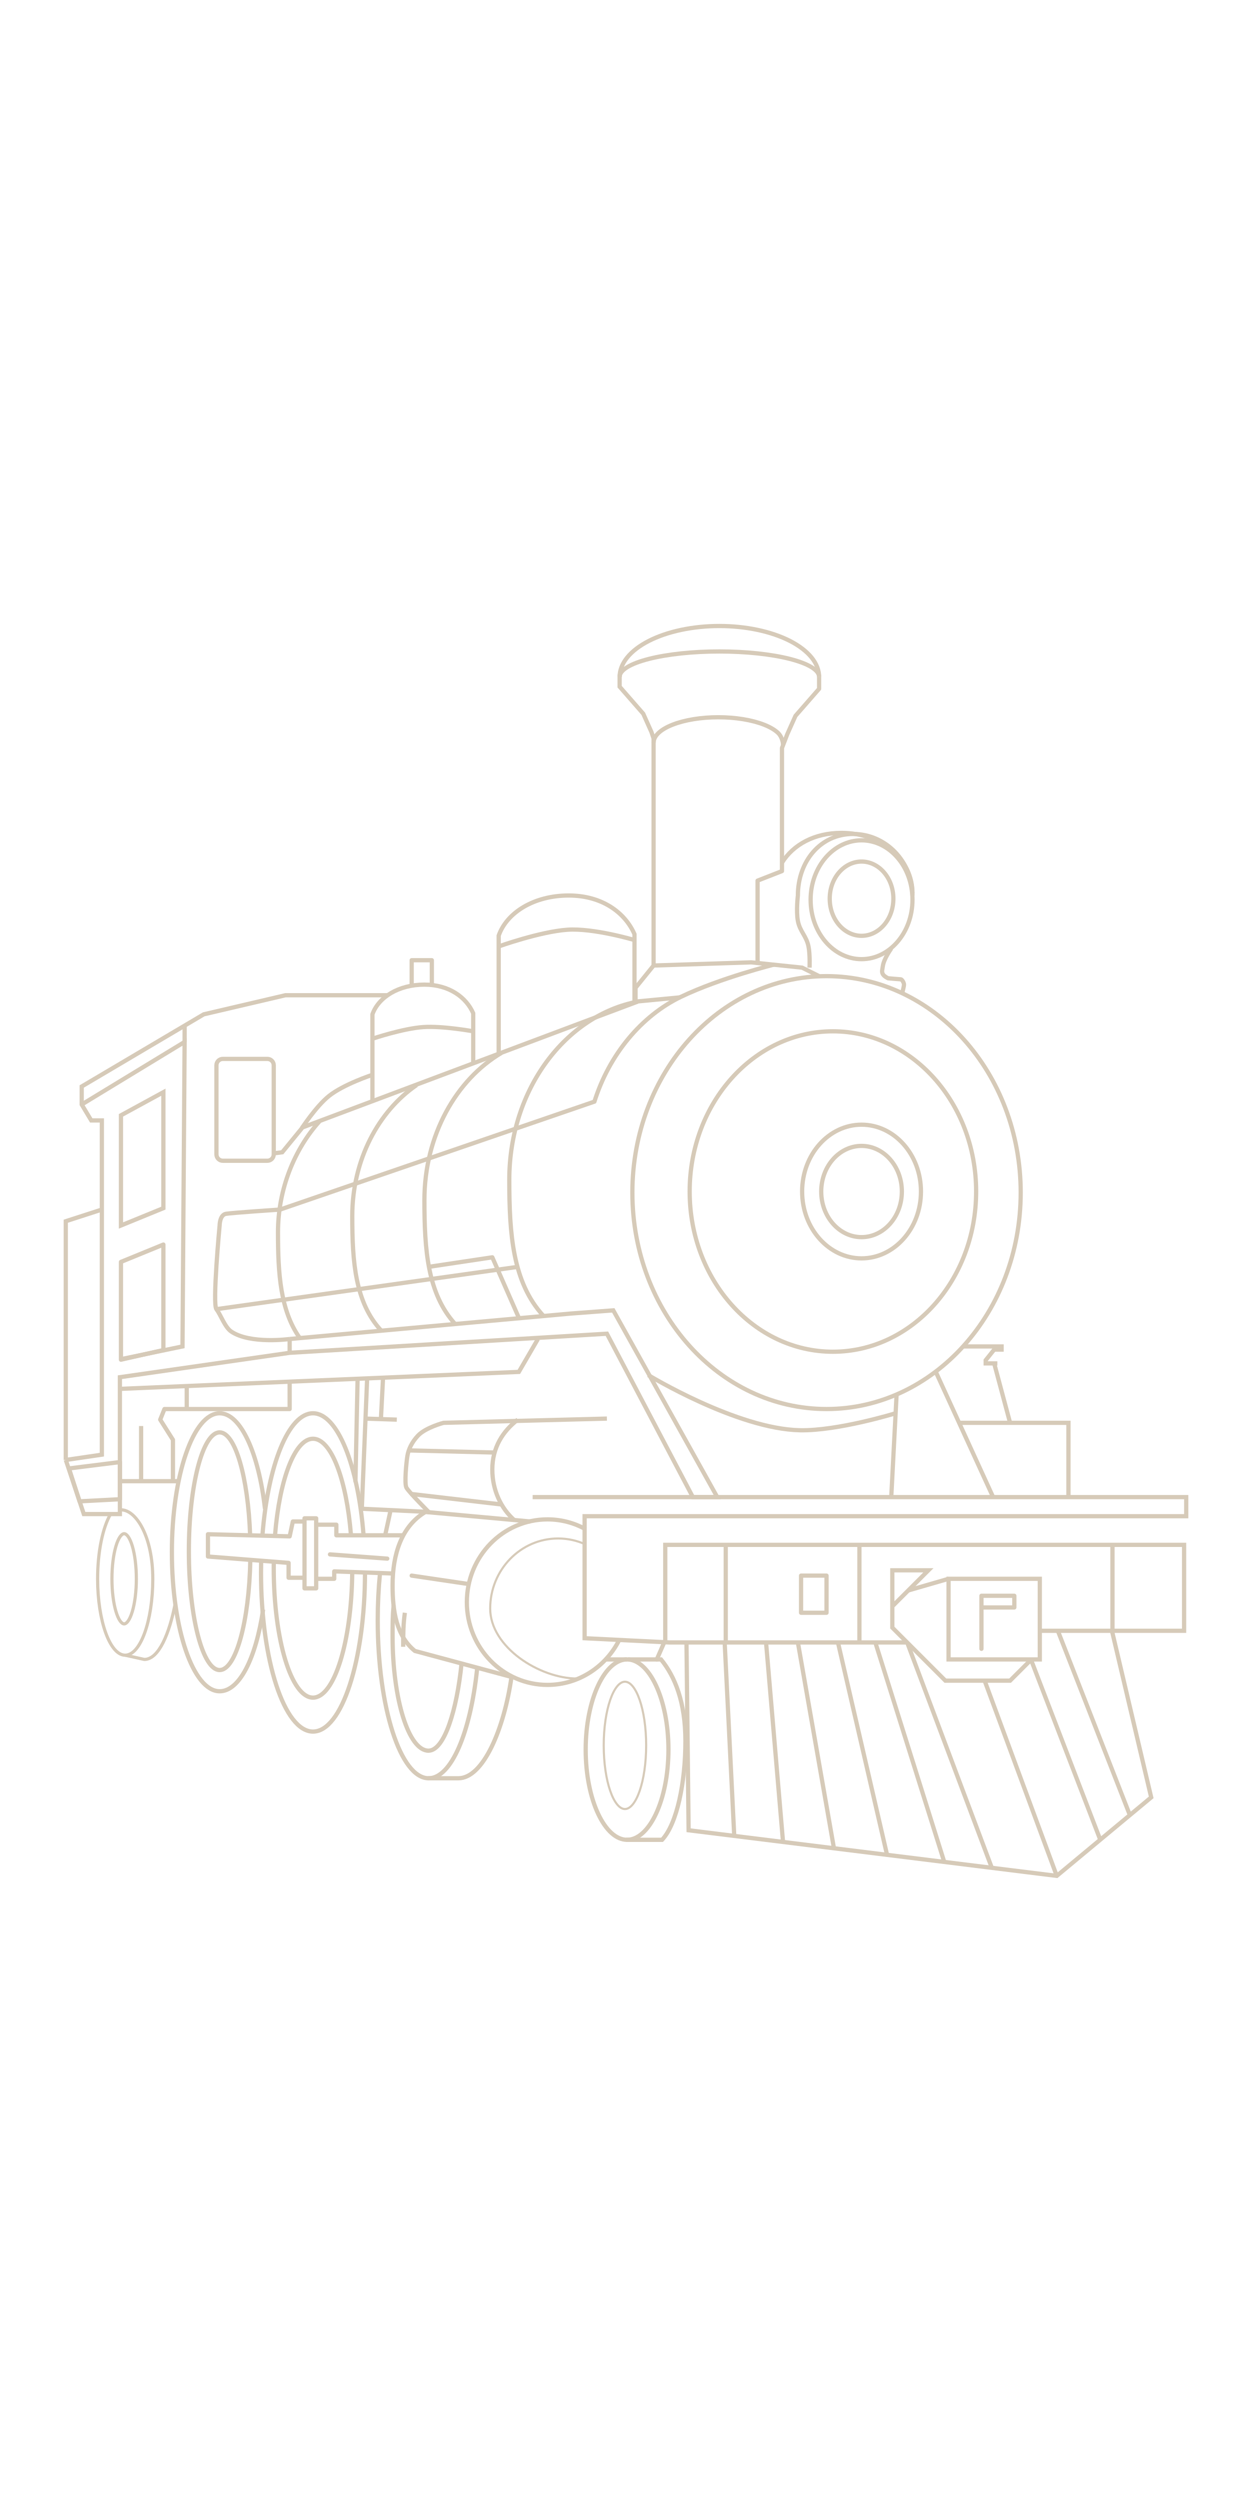 <svg width="590" height="1178" viewBox="0 0 590 1178" fill="none" xmlns="http://www.w3.org/2000/svg">
<path d="M392.5 486C429.678 486 460 519.696 460 561.5C460 603.304 429.678 637 392.5 637C355.322 637 325 603.304 325 561.5C325 519.696 355.322 486 392.5 486Z" stroke="#D6CAB8" stroke-width="2"/>
<path d="M389.5 460C439.936 460 481 505.563 481 562C481 618.437 439.936 664 389.5 664C339.064 664 298 618.437 298 562C298 505.563 339.064 460 389.5 460Z" stroke="#D6CAB8" stroke-width="2"/>
<path d="M406 530C421.36 530 434 543.993 434 561.5C434 579.007 421.36 593 406 593C390.64 593 378 579.007 378 561.5C378 543.993 390.64 530 406 530Z" stroke="#D6CAB8" stroke-width="2"/>
<path d="M406 540C416.386 540 425 549.512 425 561.5C425 573.488 416.386 583 406 583C395.614 583 387 573.488 387 561.5C387 549.512 395.614 540 406 540Z" stroke="#D6CAB8" stroke-width="2"/>
<path d="M406 406C414.153 406 421 413.694 421 423.5C421 433.306 414.153 441 406 441C397.847 441 391 433.306 391 423.5C391 413.694 397.847 406 406 406Z" stroke="#D6CAB8" stroke-width="2"/>
<path d="M406 396C419.121 396 430 408.392 430 424C430 439.608 419.121 452 406 452C392.879 452 382 439.608 382 424C382 408.392 392.879 396 406 396Z" stroke="#D6CAB8" stroke-width="2"/>
<path d="M430 422C430 405.984 417.464 393 402 393C386.536 393 376 405.984 376 422C376 422 375.118 429.398 376 434C376.956 438.986 379.993 441.024 381 446C381.776 449.832 381.5 456 381.5 456" stroke="#D6CAB8" stroke-width="2"/>
<path d="M368.546 406.5C373.799 398.051 383.798 392.5 396.5 392.5C415.549 392.5 430 404.984 430 421" stroke="#D6CAB8" stroke-width="2"/>
<path d="M251 705.5H559V714.5H275.5V772L315.5 774H427.589" stroke="#D6CAB8" stroke-width="2"/>
<path d="M503.5 705.5V670.5H452.5" stroke="#D6CAB8" stroke-width="2"/>
<path d="M313.5 774V728H342M490.5 768.5H524.25M524.25 768.5H558V728H524.25M524.25 768.5V728M524.25 728H405M405 774V728M405 728H342M342 774V728" stroke="#D6CAB8" stroke-width="2"/>
<path d="M441 646.5L468 705.5" stroke="#D6CAB8" stroke-width="2"/>
<path d="M422.5 657.5L420 705.5" stroke="#D6CAB8" stroke-width="2"/>
<path d="M422 666C422 666 394.846 674.349 377 674C347.294 673.42 305.5 648 305.5 648" stroke="#D6CAB8" stroke-width="2"/>
<path d="M454 634.5H472V636H468.5L464.5 641V642.5H468.5M468.5 642.5H470M468.5 642.5L476 670.5" stroke="#D6CAB8" stroke-width="2"/>
<path d="M490 744V782H447V744H490Z" stroke="#D6CAB8" stroke-width="2"/>
<path d="M420.5 757L437.5 740H420.5V767L445.5 792H476L486 782" stroke="#D6CAB8" stroke-width="2"/>
<path d="M447 744L428 749.5" stroke="#D6CAB8" stroke-width="2"/>
<path d="M77 569.328L57 577.51V525.593L77 514.684V569.328Z" stroke="#D6CAB8" stroke-width="2"/>
<path d="M77 636.201L57 640.746V594.671L77 586.489V636.201Z" stroke="#D6CAB8" stroke-width="2" stroke-linejoin="round"/>
<path d="M57 640.5L86 634.5L87 491L38.5 520.5" stroke="#D6CAB8" stroke-width="2"/>
<path d="M87 491V483" stroke="#D6CAB8" stroke-width="2"/>
<path d="M386 319C386 315.848 384.784 312.727 382.422 309.816C380.06 306.904 376.598 304.258 372.234 302.029C367.87 299.801 362.688 298.033 356.986 296.827C351.284 295.621 345.172 295 339 295C332.828 295 326.716 295.621 321.014 296.827C315.312 298.033 310.13 299.801 305.766 302.029C301.402 304.258 297.94 306.904 295.578 309.816C293.216 312.727 292 315.848 292 319" stroke="#D6CAB8" stroke-width="2"/>
<path d="M386 319C386 317.424 384.784 315.864 382.422 314.408C380.06 312.952 376.598 311.629 372.234 310.515C367.87 309.4 362.688 308.517 356.986 307.913C351.284 307.31 345.172 307 339 307C332.828 307 326.716 307.31 321.014 307.913C315.312 308.517 310.13 309.4 305.766 310.515C301.402 311.629 297.94 312.952 295.578 314.408C293.216 315.864 292 317.424 292 319" stroke="#D6CAB8" stroke-width="2"/>
<path d="M369 351C369 349.424 368.211 346.864 366.678 345.408C365.146 343.952 362.899 342.629 360.067 341.515C357.235 340.4 353.872 339.517 350.172 338.913C346.471 338.31 342.505 338 338.5 338C334.495 338 330.529 338.31 326.828 338.913C323.128 339.517 319.765 340.4 316.933 341.515C314.101 342.629 311.854 343.952 310.322 345.408C308.789 346.864 308 348.424 308 350" stroke="#D6CAB8" stroke-width="2"/>
<path d="M292 318V323.604L303.129 336.34L307 345L308 348V455.5" stroke="#D6CAB8" stroke-width="2"/>
<path d="M386 319V324.604L374.871 337.34L371 346L368.5 352.5V406V410.5L357 415V453.5" stroke="#D6CAB8" stroke-width="2" stroke-linejoin="round"/>
<path d="M420 447C420 447 416.432 451.857 416 455.5C415.839 456.857 415.381 457.781 416 459C416.565 460.115 418.5 461 418.5 461C418.5 461 424 461.5 424.5 461.5C425 461.5 426 463 426 464C426 465 425 468.5 425 468.5" stroke="#D6CAB8" stroke-width="2"/>
<path d="M524 768.5L542.5 847L498 884L324.5 862.5L323.5 774" stroke="#D6CAB8" stroke-width="2"/>
<path d="M341.5 774L346 865" stroke="#D6CAB8" stroke-width="2"/>
<path d="M361 774L369 868" stroke="#D6CAB8" stroke-width="2"/>
<path d="M376 774L393 871" stroke="#D6CAB8" stroke-width="2"/>
<path d="M395 774.5L418 874" stroke="#D6CAB8" stroke-width="2"/>
<path d="M412.5 774L445 877.5" stroke="#D6CAB8" stroke-width="2"/>
<path d="M427.5 774L467.5 880.5" stroke="#D6CAB8" stroke-width="2"/>
<path d="M464 792L498 884" stroke="#D6CAB8" stroke-width="2"/>
<path d="M486 782.5L518.5 867" stroke="#D6CAB8" stroke-width="2"/>
<path d="M498.5 768.5L532.5 855.5" stroke="#D6CAB8" stroke-width="2"/>
<path d="M386 460L378 456L354 453.5L308 455L299.5 465.5V472L320.5 470" stroke="#D6CAB8" stroke-width="2"/>
<path d="M256 620C241.577 604.253 240 581.47 240 556C240 513.068 266.789 478.443 300.5 472" stroke="#D6CAB8" stroke-width="2"/>
<path d="M280 519.5C287.016 496.86 302.389 478.615 321 469.696C339.611 460.777 365 454.5 365 454.5" stroke="#D6CAB8" stroke-width="2"/>
<path d="M132 570L280.5 519" stroke="#D6CAB8" stroke-width="2"/>
<path d="M236.325 496.152C215.026 508.776 200 534.861 200 565.622C200 588.855 201.434 609.636 214.545 624" stroke="#D6CAB8" stroke-width="2"/>
<path d="M196.307 511.346C178.349 523.7 166 546.515 166 573.119C166 594.562 167.342 613.742 179.614 627" stroke="#D6CAB8" stroke-width="2"/>
<path d="M141.249 630.5C132.087 617.535 131 600.07 131 580.772C131 560.222 138.869 541.453 150.5 528.5" stroke="#D6CAB8" stroke-width="2"/>
<path d="M300.5 472L142 531.5" stroke="#D6CAB8" stroke-width="2"/>
<path d="M105 499H126C127.657 499 129 500.343 129 502V544C129 545.657 127.657 547 126 547H105C103.343 547 102 545.657 102 544V502C102 500.343 103.343 499 105 499Z" stroke="#D6CAB8" stroke-width="2"/>
<path d="M136.5 631L269 619L289 617.5L338 705.5H326.5L286 628.5L136.5 637.5M136.5 631V637.5M136.5 631C136.5 631 117.979 633.549 109 627.5C105.906 625.416 104 619.5 102 617C100 614.5 103.5 577.5 103.5 577.5C103.5 577.5 103.5 572.5 106.5 572C109.5 571.5 132 570 132 570M136.5 637.5L56.5 649V713.5H39.5L31 688M31 688L48 685.5V570M31 688V575.5L48 570M48 570V528H43L38.5 520.5V512L96 478L134.5 469H182H182.5" stroke="#D6CAB8" stroke-width="2"/>
<path d="M32.5 692L56.5 689V706.5L37.5 707.5L32.5 692Z" stroke="#D6CAB8" stroke-width="2" stroke-linejoin="round"/>
<path d="M101.5 617L244 597" stroke="#D6CAB8" stroke-width="2"/>
<path d="M223 501V477.5C219.709 469.969 211.668 464 200 464C187.822 464 178.325 469.957 175.5 478V519.5" stroke="#D6CAB8" stroke-width="2"/>
<path d="M299 472V440.243C294.565 430.066 283.731 422 268.011 422C251.602 422 238.806 430.051 235 440.919V497" stroke="#D6CAB8" stroke-width="2"/>
<path d="M175.5 489.5C175.5 489.5 189.906 484.642 199.5 484C208.69 483.385 223 486 223 486" stroke="#D6CAB8" stroke-width="2"/>
<path d="M235 446C235 446 254.41 439.052 267.337 438.134C279.719 437.254 299 443 299 443" stroke="#D6CAB8" stroke-width="2"/>
<path d="M175.5 506.5C175.5 506.5 161.948 510.926 155 516.5C148.838 521.444 142 532 142 532L133 543L129 543.5" stroke="#D6CAB8" stroke-width="2"/>
<path d="M275.8 727.746C271.88 725.98 267.551 725 263 725C245.327 725 231 739.775 231 758C231 776.225 254.327 791 272 791" stroke="#D6CAB8"/>
<path d="M276 720.644C270.642 717.681 264.513 716 258 716C237.013 716 220 733.461 220 755C220 776.539 237.013 794 258 794C272.856 794 285.72 785.251 291.969 772.5" stroke="#D6CAB8" stroke-width="2"/>
<path d="M250 717L200.5 712.5C189.142 719.243 185 732.565 185 747C185 759.347 186.775 770.854 195.5 778L242 790.5" stroke="#D6CAB8" stroke-width="2"/>
<path d="M294.5 792.5C295.738 792.5 296.991 793.228 298.199 794.713C299.404 796.194 300.513 798.366 301.452 801.096C303.33 806.55 304.5 814.118 304.5 822.5C304.5 830.882 303.33 838.45 301.452 843.904C300.513 846.634 299.404 848.806 298.199 850.287C296.991 851.772 295.738 852.5 294.5 852.5C293.262 852.5 292.009 851.772 290.801 850.287C289.596 848.806 288.487 846.634 287.548 843.904C285.67 838.45 284.5 830.882 284.5 822.5C284.5 814.118 285.67 806.55 287.548 801.096C288.487 798.366 289.596 796.194 290.801 794.713C292.009 793.228 293.262 792.5 294.5 792.5Z" stroke="#D6CAB8"/>
<path d="M295.5 782C300.547 782 305.42 786.378 309.091 794.167C312.725 801.878 315 812.601 315 824.5C315 836.399 312.725 847.122 309.091 854.833C305.42 862.622 300.547 867 295.5 867C290.453 867 285.58 862.622 281.909 854.833C278.275 847.122 276 836.399 276 824.5C276 812.601 278.275 801.878 281.909 794.167C285.58 786.378 290.453 782 295.5 782Z" stroke="#D6CAB8" stroke-width="2"/>
<path d="M295 867H312C319.08 859.437 323 839.91 323 820.5C323 802.018 318.039 790.021 311.5 782H296" stroke="#D6CAB8" stroke-width="2"/>
<path d="M253.5 631L244.5 646.5L56.5 654.5" stroke="#D6CAB8" stroke-width="2"/>
<path d="M136.5 651V664H88M88 664V653.5M88 664H77.5L75.5 669L81.5 678.5V698.5" stroke="#D6CAB8" stroke-width="2" stroke-linejoin="round"/>
<path d="M143.5 743.5H136V736.5L98 733.5V723L136.5 724L138 717H143.5M143.5 743.5V748.5H149V718.5M143.5 743.5V717M143.5 717V715.5H149V718.5M149 718.5H158.5V723.5H190" stroke="#D6CAB8" stroke-width="2" stroke-linejoin="round"/>
<path d="M149 744H157.5V740.5L185 741.5" stroke="#D6CAB8" stroke-width="2" stroke-linejoin="round"/>
<path d="M242.5 716.476C236.106 710.891 232 702.227 232 692.5C232 682.156 236.9 674.515 244 669" stroke="#D6CAB8" stroke-width="2"/>
<path d="M286 668.5L209 670.5C209 670.5 200.61 672.703 197 676.5C194.112 679.539 192.5 683 192 686C191.5 689 190.5 699 191.5 701C192.5 703 202.5 713 202.5 713" stroke="#D6CAB8" stroke-width="2"/>
<path d="M202 597L232 592.5L244.5 621" stroke="#D6CAB8" stroke-width="2" stroke-linejoin="round"/>
<path d="M129.022 736C129.007 736.994 129 737.994 129 739C129 772.689 137.283 800 147.5 800C157.514 800 165.67 773.764 165.99 741" stroke="#D6CAB8" stroke-width="2"/>
<path d="M129.603 723.5C131.682 697.317 138.907 678 147.5 678C156.093 678 163.318 697.317 165.398 723.5" stroke="#D6CAB8" stroke-width="2"/>
<path d="M171.329 723.5C168.754 690.52 159.062 666 147.5 666C135.937 666 126.246 690.52 123.67 723.5" stroke="#D6CAB8" stroke-width="2"/>
<path d="M172 741C172 782.421 161.031 816 147.5 816C133.969 816 123 782.421 123 741C123 739.15 123.022 737.316 123.065 735.5" stroke="#D6CAB8" stroke-width="2"/>
<path d="M194 464.5V452.5H203.5V464.5" stroke="#D6CAB8" stroke-width="2" stroke-linejoin="round"/>
<path d="M117.871 723.5C116.922 696.118 110.85 675 103.5 675C95.492 675 89 700.072 89 731C89 761.928 95.492 787 103.5 787C111.16 787 117.433 764.061 117.964 735" stroke="#D6CAB8" stroke-width="2"/>
<path d="M124.876 711C121.92 684.866 113.467 666 103.5 666C91.074 666 81 695.325 81 731.5C81 767.675 91.074 797 103.5 797C112.753 797 120.544 781.74 124 758.5" stroke="#D6CAB8" stroke-width="2"/>
<path d="M58.5 722.75C59.029 722.75 59.687 723.117 60.415 724.158C61.128 725.178 61.8 726.704 62.377 728.656C63.528 732.551 64.25 737.976 64.25 744C64.25 750.024 63.528 755.449 62.377 759.344C61.8 761.296 61.128 762.822 60.415 763.842C59.687 764.883 59.029 765.25 58.5 765.25C57.971 765.25 57.313 764.883 56.585 763.842C55.872 762.822 55.2 761.296 54.623 759.344C53.472 755.449 52.75 750.024 52.75 744C52.75 737.976 53.472 732.551 54.623 728.656C55.2 726.704 55.872 725.178 56.585 724.158C57.313 723.117 57.971 722.75 58.5 722.75Z" stroke="#D6CAB8" stroke-width="1.5"/>
<path d="M52.091 713.5C48.432 719.87 46 731.148 46 744C46 763.882 51.82 780 59 780C66.18 780 72 763.882 72 744C72 724.118 64.18 711.5 57 711.5" stroke="#D6CAB8" stroke-width="1.5"/>
<path d="M82.5 756C79.838 769.56 74.903 782 68 782L59 780" stroke="#D6CAB8" stroke-width="1.5"/>
<path d="M66.5 672V698M66.5 698H84M66.5 698H56" stroke="#D6CAB8" stroke-width="2" stroke-linejoin="round"/>
<path d="M236.5 709L193.5 704" stroke="#D6CAB8" stroke-width="2" stroke-linejoin="round"/>
<path d="M233 684.5L192.5 683.5" stroke="#D6CAB8" stroke-width="2" stroke-linejoin="round"/>
<path d="M173 650L170.5 711L202 712.5" stroke="#D6CAB8" stroke-width="2" stroke-linejoin="round"/>
<path d="M184 712L181.5 723.5" stroke="#D6CAB8" stroke-width="2" stroke-linejoin="round"/>
<path d="M194.147 741.511C193.6 741.43 193.092 741.807 193.011 742.353C192.93 742.9 193.307 743.408 193.853 743.489L194 742.5L194.147 741.511ZM221 746.5L221.147 745.511L194.147 741.511L194 742.5L193.853 743.489L220.853 747.489L221 746.5Z" fill="#D6CAB8"/>
<path d="M168.5 650L167.5 698.5" stroke="#D6CAB8" stroke-width="2" stroke-linejoin="round"/>
<path d="M172 668.5L179.5 668.75M187 669L179.5 668.75M179.5 668.75L180.5 649.5" stroke="#D6CAB8" stroke-width="2" stroke-linejoin="round"/>
<path d="M155.5 732.5L182.5 734.5" stroke="#D6CAB8" stroke-width="2" stroke-linecap="round" stroke-linejoin="round"/>
<path d="M285.5 782H295" stroke="#D6CAB8" stroke-width="2" stroke-linecap="round" stroke-linejoin="round"/>
<path d="M313 774L309.5 782" stroke="#D6CAB8" stroke-width="2" stroke-linecap="round" stroke-linejoin="round"/>
<path d="M377.5 760V742.5H389.5V760H377.5Z" stroke="#D6CAB8" stroke-width="2" stroke-linecap="round" stroke-linejoin="round"/>
<path d="M462.5 777V757.5M462.5 757.5V752H478V757.5H462.5Z" stroke="#D6CAB8" stroke-width="2" stroke-linecap="round" stroke-linejoin="round"/>
<path d="M224.834 786.5C221.712 816.389 212.669 838 202 838C188.745 838 178 804.645 178 763.5C178 755.842 178.372 748.454 179.064 741.5" stroke="#D6CAB8" stroke-width="2"/>
<path d="M217.5 784C215.3 805.681 209.428 825 201.911 825C192.571 825 185 800.805 185 770.959C185 765.403 185.013 761.544 185.5 756.5" stroke="#D6CAB8" stroke-width="2"/>
<path d="M241 790.511C237.548 814.566 227.797 838 216 838H201.5" stroke="#D6CAB8" stroke-width="2"/>
<path d="M190 776.042C190 769.878 190.02 765.596 190.785 760" stroke="#D6CAB8" stroke-width="2"/>
</svg>
